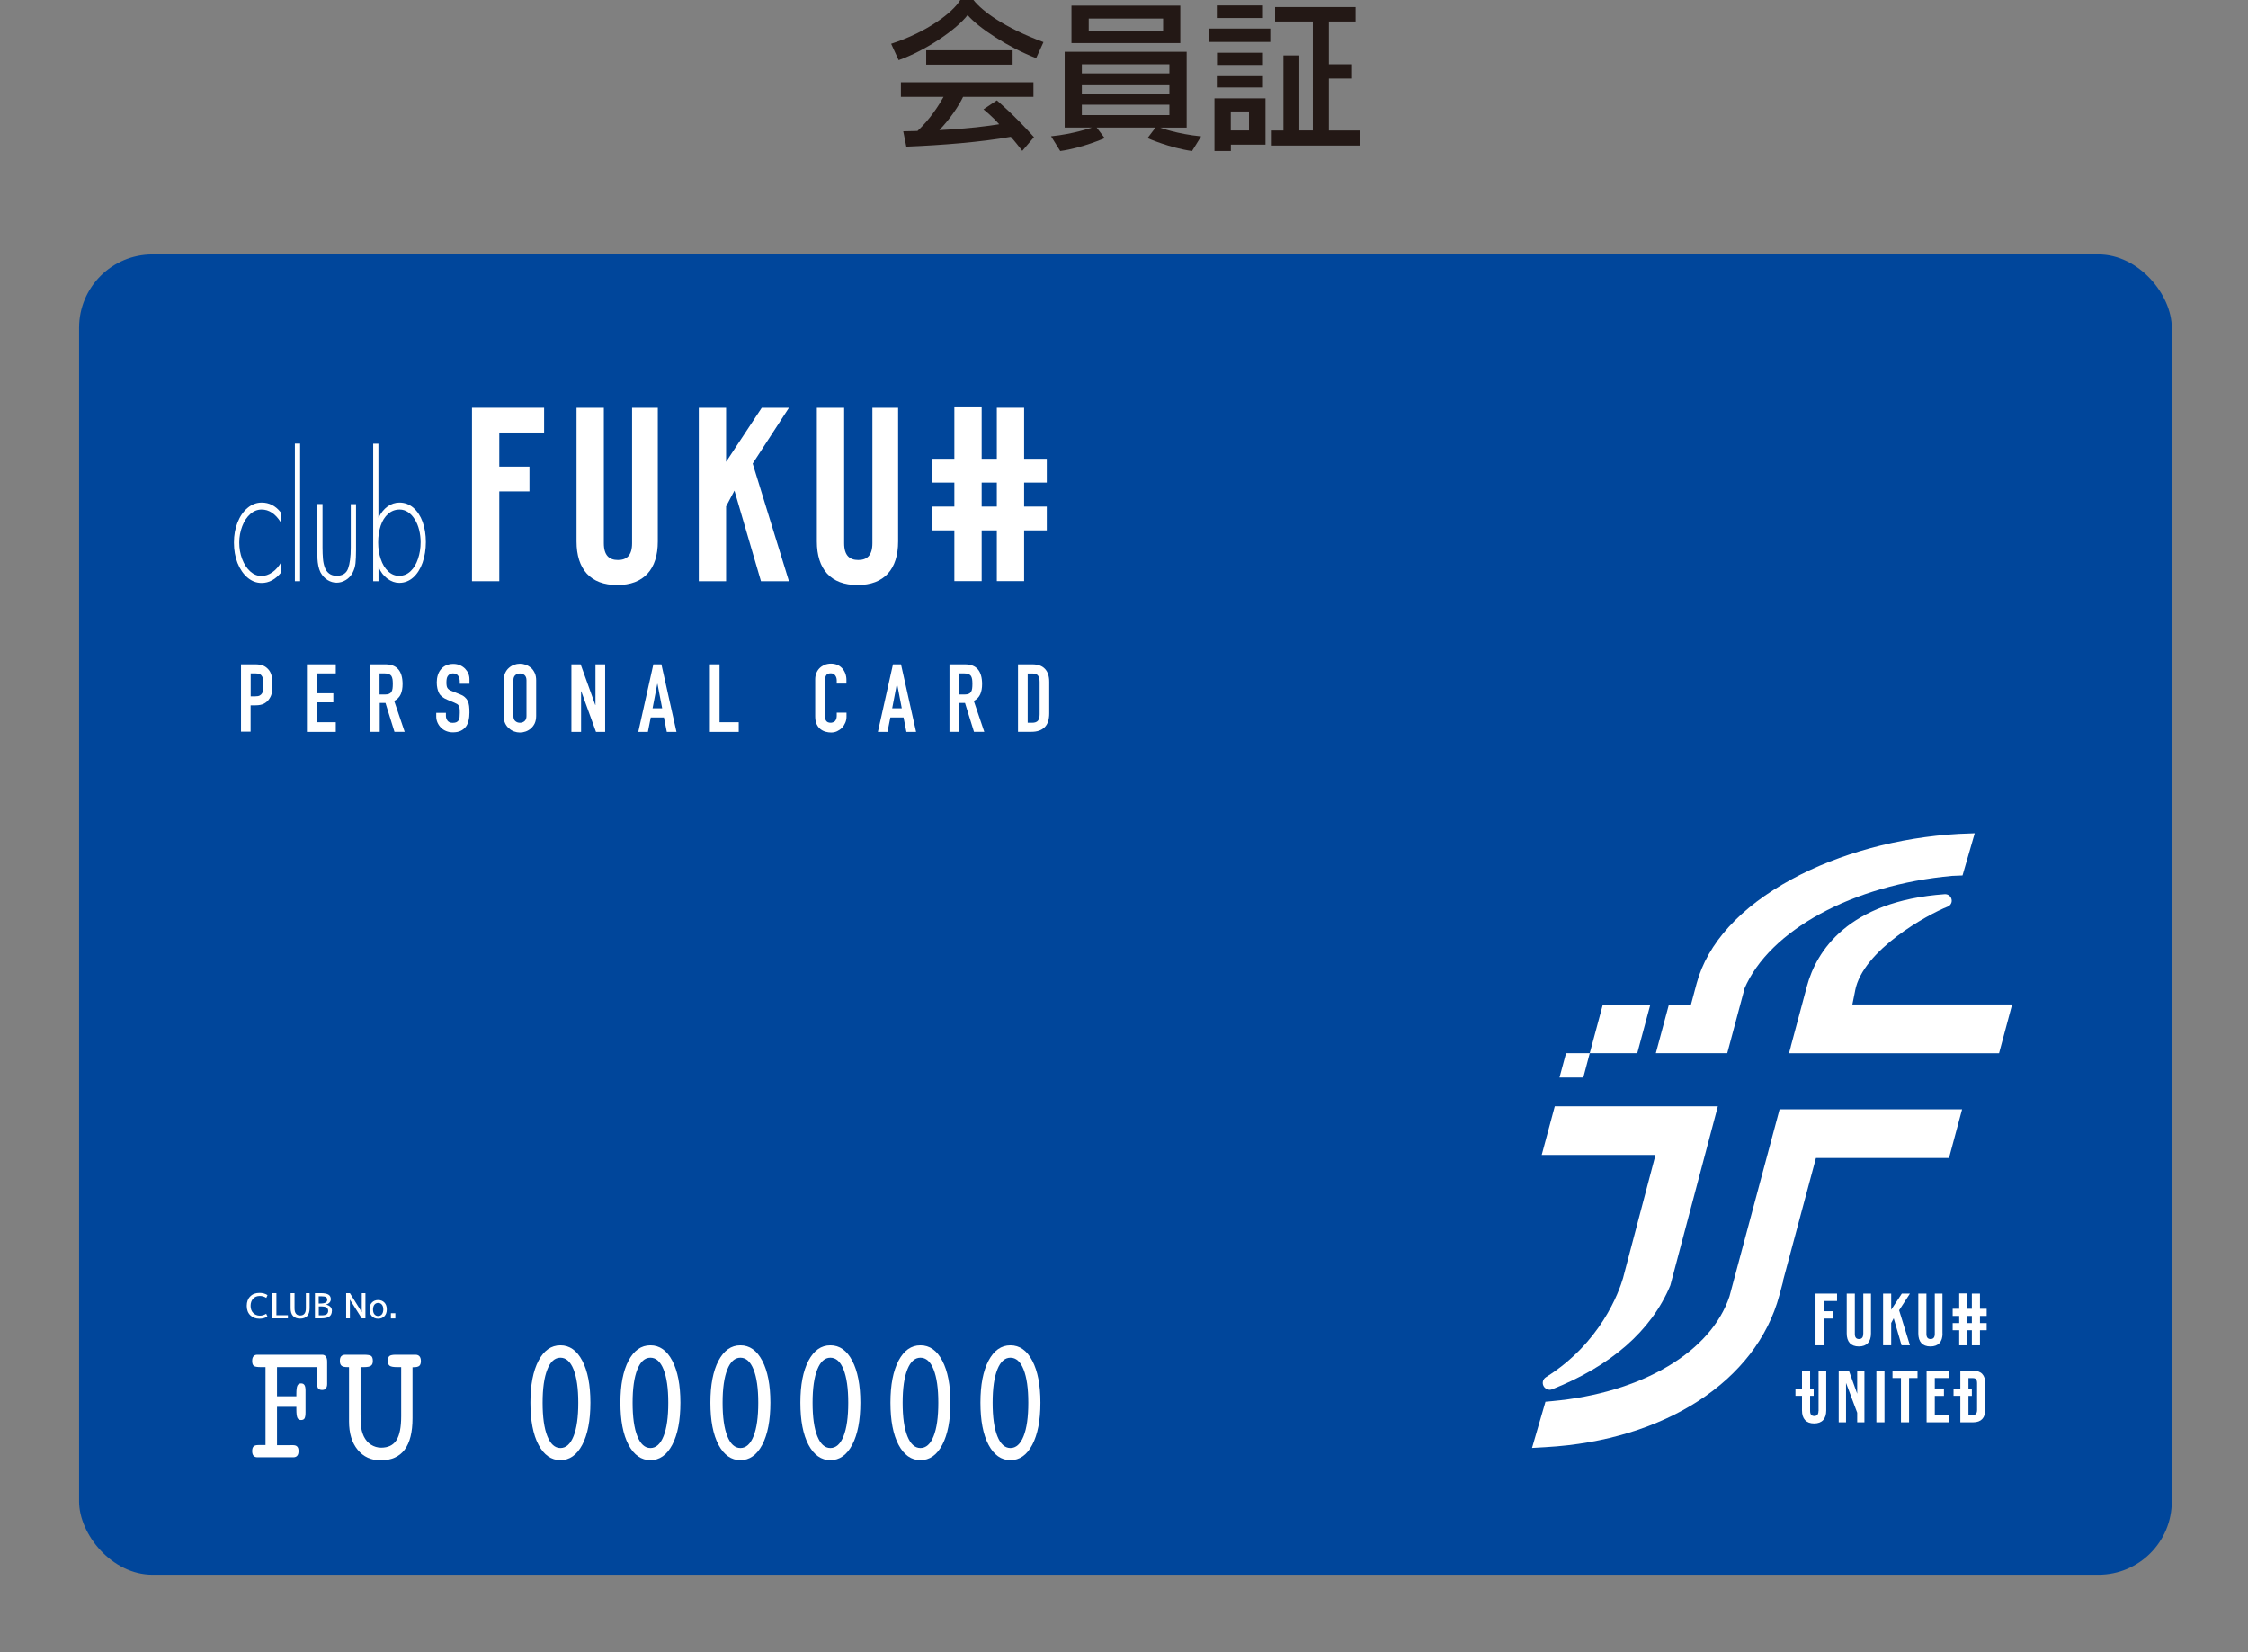 <?xml version="1.0" encoding="UTF-8"?><svg id="_レイヤー_2" xmlns="http://www.w3.org/2000/svg" xmlns:xlink="http://www.w3.org/1999/xlink" viewBox="0 0 257.81 189.49"><rect x="0" y="0" width="257.81" height="189.49" fill="#808080" stroke="none"/><defs><style>.cls-1{fill:#231815;}.cls-2{fill:#fff;}.cls-3{fill:none;}.cls-4{fill:#00469b;}.cls-5{clip-path:url(#clippath);}</style><clipPath id="clippath"><rect class="cls-3" x="9.07" y="29.18" width="240" height="151.4" rx="8.41" ry="8.41"/></clipPath></defs><g id="menu_button"><g class="cls-5"><rect class="cls-4" y="20.27" width="257.81" height="169.22"/></g><path class="cls-2" d="M200.04,113.41c2.86-6.73,12.43-11.94,23.83-12.97l1.2-.05,1.4-4.84-1.84.07h0c-6.89.39-13.69,2.24-19.16,5.21-5.89,3.2-9.66,7.34-10.9,11.97l-.64,2.39h-2.53l-1.5,5.58h8.19l1.97-7.36Z"/><path class="cls-2" d="M208.25,132.79h15.27l1.5-5.58h-20.93l-5.75,21.46h0c-1.05,3.12-3.48,5.88-7.03,7.99-3.62,2.16-8.22,3.55-13.31,4.01l-.76.07-1.54,5.3,1.57-.09c13.65-.77,24.16-7.6,26.79-17.4l.45-1.67h-.03l3.78-14.09Z"/><path class="cls-2" d="M186.15,146.52c-.48,1.65-2.57,7.46-8.85,11.4-.35.22-.47.65-.28,1.02.14.27.41.43.7.43.1,0,.19-.02.29-.06,6.68-2.65,11.36-6.66,13.55-11.91l5.45-20.54h-18.7l-1.5,5.58h13.05l-3.71,14.07Z"/><path class="cls-2" d="M212.44,115.17l.31-1.54v-.02c.87-4.66,8.34-8.75,10.61-9.64.34-.13.54-.49.45-.85-.08-.36-.41-.6-.78-.58-11.12.79-14.73,6.56-15.8,10.54l-1.85,6.9s0,.02,0,.03l-.21.77h24.09l1.5-5.6h-18.33Z"/><polygon class="cls-2" points="189.27 115.19 183.82 115.19 182.32 120.77 187.77 120.77 189.27 115.19"/><polygon class="cls-2" points="182.32 120.77 179.6 120.77 178.85 123.56 181.58 123.56 182.32 120.77"/><polygon class="cls-2" points="208.21 154.27 209.14 154.27 209.14 151.2 210.18 151.2 210.18 150.36 209.14 150.36 209.14 149.19 210.68 149.19 210.68 148.34 208.21 148.34 208.21 154.27"/><polygon class="cls-2" points="218.08 154.27 219.04 154.27 217.8 150.25 219.04 148.34 218.11 148.34 216.89 150.19 216.89 148.34 215.96 148.34 215.96 154.27 216.89 154.27 216.89 151.71 217.18 151.17 218.08 154.27"/><path class="cls-2" d="M227.07,148.34h-.93v1.74h-.52v-1.76h-.93v1.76h-.75v.82h.75v.82h-.75v.82h.75v1.73h.93v-1.73h.52v1.73h.93v-1.73h.77v-.82h-.77v-.82h.77v-.82h-.77v-1.74ZM226.14,151.72h-.52v-.82h.52v.82Z"/><path class="cls-2" d="M213.68,152.97c0,.42-.19.58-.48.58s-.48-.15-.48-.58v-4.63h-.93v4.57c0,.95.47,1.49,1.39,1.49s1.39-.54,1.39-1.49v-4.57h-.88v4.63Z"/><path class="cls-2" d="M222.77,152.91v-4.57h-.88v4.63c0,.42-.19.58-.48.58s-.48-.15-.48-.58v-4.63h-.93v4.57c0,.95.47,1.49,1.39,1.49s1.39-.54,1.39-1.49"/><polygon class="cls-2" points="212.99 159.82 212.04 157.18 210.87 157.18 210.87 163.1 211.71 163.1 211.71 158.58 212.99 162 212.99 163.1 213.82 163.1 213.82 157.18 212.99 157.18 212.99 159.82"/><rect class="cls-2" x="215.19" y="157.18" width=".93" height="5.92"/><polygon class="cls-2" points="217.04 158.02 218.01 158.02 218.01 163.1 218.94 163.1 218.94 158.02 219.91 158.02 219.91 157.18 217.04 157.18 217.04 158.02"/><polygon class="cls-2" points="220.95 163.1 223.49 163.1 223.49 162.25 221.89 162.25 221.89 160.07 222.94 160.07 222.94 159.22 221.89 159.22 221.89 158.02 223.49 158.02 223.49 157.18 220.95 157.18 220.95 163.1"/><path class="cls-2" d="M226.29,157.18h-1.47v2.07h-.78v.81h.78v3.04h1.47c.93,0,1.39-.52,1.39-1.46v-3c0-.95-.46-1.46-1.39-1.46M226.74,161.68c0,.42-.18.58-.47.58h-.52v-2.19h.39v-.81h-.39v-1.23h.52c.3,0,.47.15.47.58v3.08Z"/><path class="cls-2" d="M208.55,161.8c0,.42-.19.58-.48.58s-.48-.15-.48-.58v-1.74h.41v-.82h-.41v-2.07h-.93v2.07h-.75v.82h.75v1.68c0,.95.47,1.49,1.39,1.49s1.39-.54,1.39-1.49v-4.57h-.88v4.63Z"/><path class="cls-2" d="M32.18,58.71v1.15c-.61-.96-1.34-1.43-2.18-1.43-.47,0-.91.17-1.3.52-.39.35-.7.81-.92,1.4-.22.58-.34,1.2-.34,1.87s.11,1.29.33,1.88c.22.59.53,1.06.92,1.42.39.35.82.53,1.29.53.43,0,.85-.14,1.25-.42.4-.28.74-.67,1.03-1.17v1.17c-.66.82-1.41,1.22-2.25,1.22-.6,0-1.14-.2-1.63-.62-.48-.41-.86-.97-1.14-1.67-.27-.7-.41-1.48-.41-2.34s.14-1.62.42-2.32c.28-.7.66-1.26,1.15-1.66.49-.41,1.03-.61,1.62-.61.84,0,1.56.36,2.15,1.09"/><rect class="cls-2" x="33.82" y="50.87" width=".6" height="15.78"/><path class="cls-2" d="M40.23,57.81h.6v5.29c0,.6-.02,1.09-.06,1.48-.04.39-.15.74-.31,1.06-.2.39-.47.68-.81.88-.33.2-.68.3-1.04.3s-.71-.1-1.04-.3c-.33-.2-.6-.5-.81-.88-.11-.23-.2-.48-.25-.75-.05-.27-.09-.54-.1-.8-.01-.27-.02-.6-.02-1v-5.29h.6v4.99c0,.48.02.91.05,1.28.03.37.1.7.21,1,.11.3.27.53.5.7.22.17.51.26.86.26.67,0,1.11-.28,1.31-.83.2-.55.31-1.35.31-2.4v-4.99Z"/><path class="cls-2" d="M42.8,66.65v-15.77h.6v8.47h.03c.26-.54.6-.97,1.02-1.27.42-.3.88-.45,1.36-.45.6,0,1.13.2,1.59.59.46.4.82.94,1.07,1.63.25.69.37,1.47.37,2.32s-.13,1.64-.38,2.36c-.25.71-.61,1.28-1.07,1.69-.46.41-1,.62-1.6.62-.47,0-.93-.16-1.36-.48s-.77-.75-.99-1.3h-.03v1.59h-.6ZM45.8,66.03c.49,0,.92-.18,1.29-.53.37-.35.65-.82.85-1.42.2-.59.3-1.23.3-1.91,0-.48-.06-.95-.17-1.4-.11-.45-.28-.86-.5-1.21s-.47-.63-.77-.83c-.3-.2-.62-.3-.97-.3-.51,0-.95.17-1.32.5-.37.33-.66.78-.85,1.35-.19.57-.29,1.21-.29,1.92s.1,1.33.3,1.92c.2.59.48,1.06.85,1.4.37.35.8.52,1.29.52"/><polygon class="cls-2" points="54.13 66.65 57.26 66.65 57.26 56.35 60.72 56.35 60.72 53.51 57.26 53.51 57.26 49.6 62.4 49.6 62.4 46.76 54.13 46.76 54.13 66.65"/><polygon class="cls-2" points="87.27 66.65 90.48 66.65 86.32 53.16 90.48 46.76 87.36 46.76 83.27 52.96 83.27 46.76 80.14 46.76 80.14 66.65 83.27 66.65 83.27 58.07 84.23 56.26 87.27 66.65"/><path class="cls-2" d="M117.45,46.76h-3.13v5.85h-1.74v-5.9h-3.13v5.9h-2.51v2.73h2.51v2.75h-2.51v2.73h2.51v5.82h3.13v-5.82h1.74v5.82h3.13v-5.82h2.6v-2.73h-2.6v-2.75h2.6v-2.73h-2.6v-5.85ZM114.32,58.09h-1.74v-2.75h1.74v2.75Z"/><path class="cls-2" d="M72.49,62.29c0,1.42-.63,1.93-1.62,1.93s-1.62-.51-1.62-1.93v-15.53h-3.13v15.33c0,3.18,1.59,5,4.66,5s4.66-1.82,4.66-5v-15.33h-2.95v15.53Z"/><path class="cls-2" d="M103,62.09v-15.33h-2.95v15.53c0,1.42-.63,1.93-1.62,1.93s-1.62-.51-1.62-1.93v-15.53h-3.13v15.33c0,3.18,1.59,5,4.66,5s4.66-1.82,4.66-5"/><path class="cls-2" d="M33.24,165.72h.33c.24,0,.41.05.51.16.11.11.16.28.16.52s-.05.41-.15.53c-.1.12-.25.18-.44.18h-4.14c-.19,0-.34-.06-.44-.18-.1-.12-.15-.3-.15-.53,0-.24.05-.42.16-.53.11-.11.29-.16.56-.16h.81v-8.94h-.53c-.43,0-.7-.05-.82-.15-.12-.1-.18-.29-.18-.56,0-.23.05-.41.15-.53.1-.12.25-.18.44-.18h7.43c.19,0,.33.07.43.2.1.14.15.33.15.59v2.56c0,.23-.05.4-.15.52-.1.12-.24.17-.43.17-.23,0-.39-.07-.48-.22-.08-.15-.13-.47-.13-.98v-1.42h-4.56v3.35h2.22v-.26c0-.48.04-.81.12-.97.08-.17.22-.25.42-.25.18,0,.31.06.39.19s.12.33.12.61v2.52c0,.33-.04.56-.11.69-.08.13-.21.19-.4.19-.2,0-.34-.08-.42-.25-.08-.17-.12-.49-.12-.97v-.29h-2.22v4.4h1.46Z"/><path class="cls-2" d="M40,156.77h-.14c-.34,0-.57-.05-.69-.16-.13-.11-.19-.29-.19-.55,0-.25.05-.43.16-.54.11-.11.27-.17.48-.17h2.1c.45,0,.74.05.86.15.12.1.18.29.18.56s-.07.45-.22.55c-.14.11-.42.16-.83.16h-.36v5.44c0,.73.03,1.27.09,1.6.06.33.16.64.29.92.2.4.47.72.82.94.35.22.74.34,1.16.34.8,0,1.38-.28,1.75-.85.37-.57.55-1.49.55-2.76v-5.63h-.44c-.44,0-.73-.05-.87-.15-.15-.1-.22-.29-.22-.56s.06-.46.18-.56c.12-.1.36-.15.73-.15h2.26c.2,0,.35.06.46.18.1.12.16.3.16.54,0,.26-.06.45-.18.55-.12.11-.34.16-.66.16h-.12v5.85c0,1.61-.3,2.81-.91,3.62-.61.8-1.52,1.21-2.74,1.21-1.1,0-1.98-.4-2.64-1.21-.66-.8-.99-1.89-.99-3.25v-6.21Z"/><path class="cls-2" d="M64.27,167.44c-1.05,0-1.89-.59-2.51-1.76-.62-1.17-.93-2.78-.93-4.83s.31-3.64.93-4.82c.62-1.17,1.45-1.76,2.51-1.76s1.89.59,2.51,1.77c.62,1.18.93,2.78.93,4.81s-.31,3.64-.93,4.82c-.62,1.18-1.46,1.77-2.51,1.77M64.27,155.69c-.64,0-1.15.45-1.5,1.35-.36.9-.54,2.17-.54,3.82s.18,2.93.54,3.83.86,1.36,1.5,1.36,1.15-.45,1.51-1.36c.36-.9.54-2.18.54-3.83s-.18-2.91-.54-3.82c-.36-.9-.86-1.35-1.51-1.35"/><path class="cls-2" d="M74.59,167.44c-1.05,0-1.89-.59-2.51-1.76-.62-1.17-.93-2.78-.93-4.83s.31-3.64.93-4.82c.62-1.17,1.45-1.76,2.51-1.76s1.89.59,2.51,1.77c.62,1.18.93,2.78.93,4.81s-.31,3.64-.93,4.82c-.62,1.18-1.46,1.77-2.51,1.77M74.59,155.69c-.64,0-1.14.45-1.5,1.35-.36.9-.54,2.17-.54,3.82s.18,2.93.54,3.83c.36.9.86,1.36,1.5,1.36s1.15-.45,1.51-1.36c.36-.9.54-2.18.54-3.83s-.18-2.91-.54-3.82c-.36-.9-.86-1.35-1.51-1.35"/><path class="cls-2" d="M84.91,167.44c-1.05,0-1.89-.59-2.51-1.76-.62-1.17-.93-2.78-.93-4.83s.31-3.64.93-4.82c.62-1.17,1.45-1.76,2.51-1.76s1.89.59,2.51,1.77c.62,1.18.93,2.78.93,4.81s-.31,3.64-.93,4.82c-.62,1.18-1.46,1.77-2.51,1.77M84.91,155.69c-.64,0-1.14.45-1.5,1.35-.36.9-.54,2.17-.54,3.82s.18,2.93.54,3.83c.36.9.86,1.36,1.5,1.36s1.15-.45,1.51-1.36c.36-.9.54-2.18.54-3.83s-.18-2.91-.54-3.82c-.36-.9-.86-1.35-1.51-1.35"/><path class="cls-2" d="M95.23,167.44c-1.05,0-1.89-.59-2.51-1.76-.62-1.17-.93-2.78-.93-4.83s.31-3.64.93-4.82c.62-1.17,1.45-1.76,2.51-1.76s1.89.59,2.51,1.77c.62,1.18.93,2.78.93,4.81s-.31,3.64-.93,4.82c-.62,1.18-1.46,1.77-2.51,1.77M95.23,155.69c-.64,0-1.14.45-1.5,1.35-.36.9-.54,2.17-.54,3.82s.18,2.93.54,3.83c.36.9.86,1.36,1.5,1.36s1.15-.45,1.51-1.36c.36-.9.54-2.18.54-3.83s-.18-2.91-.54-3.82c-.36-.9-.86-1.35-1.51-1.35"/><path class="cls-2" d="M105.56,167.44c-1.05,0-1.89-.59-2.51-1.76-.62-1.17-.93-2.78-.93-4.83s.31-3.64.93-4.82c.62-1.17,1.45-1.76,2.51-1.76s1.89.59,2.51,1.77c.62,1.18.93,2.78.93,4.81s-.31,3.64-.93,4.82c-.62,1.18-1.46,1.77-2.51,1.77M105.56,155.69c-.64,0-1.14.45-1.5,1.35-.36.9-.54,2.17-.54,3.82s.18,2.93.54,3.83c.36.9.86,1.36,1.5,1.36s1.15-.45,1.51-1.36c.36-.9.54-2.18.54-3.83s-.18-2.91-.54-3.82c-.36-.9-.86-1.35-1.51-1.35"/><path class="cls-2" d="M115.88,167.44c-1.05,0-1.89-.59-2.51-1.76-.62-1.17-.93-2.78-.93-4.83s.31-3.64.93-4.82c.62-1.17,1.45-1.76,2.51-1.76s1.89.59,2.51,1.77c.62,1.18.93,2.78.93,4.81s-.31,3.64-.93,4.82c-.62,1.18-1.46,1.77-2.51,1.77M115.88,155.69c-.64,0-1.14.45-1.5,1.35-.36.9-.54,2.17-.54,3.82s.18,2.93.54,3.83c.36.9.86,1.36,1.5,1.36s1.15-.45,1.51-1.36c.36-.9.54-2.18.54-3.83s-.18-2.91-.54-3.82c-.36-.9-.86-1.35-1.51-1.35"/><path class="cls-2" d="M29.8,148.61c-.32,0-.58.1-.77.31-.19.21-.29.48-.29.82s.1.62.3.82c.2.2.45.31.76.31.26,0,.5-.07.73-.22l.14.32c-.26.17-.57.25-.91.25-.44,0-.79-.13-1.06-.4s-.4-.63-.4-1.08.13-.81.4-1.08c.26-.27.62-.4,1.07-.4.34,0,.64.08.91.25l-.14.32c-.23-.15-.47-.22-.73-.22"/><polygon class="cls-2" points="31.7 148.29 31.7 150.82 33.02 150.82 33.02 151.18 31.24 151.18 31.24 148.29 31.7 148.29"/><path class="cls-2" d="M33.78,148.29v1.74c0,.55.22.82.65.82s.65-.27.65-.82v-1.74h.43v1.72c0,.4-.09.7-.28.9-.19.2-.46.3-.81.3s-.62-.1-.81-.3c-.19-.2-.28-.5-.28-.9v-1.72h.44Z"/><path class="cls-2" d="M38.06,150.33c0,.29-.1.5-.29.64-.2.14-.51.21-.94.21h-.71v-2.89h.67c.41,0,.7.06.88.17.18.11.27.29.27.52,0,.15-.05.29-.16.4-.11.11-.25.19-.43.22h0c.23.04.4.12.53.25.13.12.19.28.19.47M36.55,149.48h.16c.3,0,.51-.04.63-.11.13-.07.19-.18.19-.32s-.05-.24-.15-.31c-.1-.06-.27-.09-.51-.09h-.32v.83ZM37.63,150.29c0-.17-.07-.29-.2-.37-.14-.08-.37-.11-.71-.11h-.16v1.02h.36c.25,0,.43-.04.55-.13.11-.09.17-.22.17-.41"/><polygon class="cls-2" points="39.7 151.18 39.7 148.29 40.13 148.29 41.48 150.45 41.49 150.45 41.49 148.29 41.91 148.29 41.91 151.18 41.49 151.18 40.13 149.03 40.13 149.03 40.13 151.18 39.7 151.18"/><path class="cls-2" d="M42.65,149.37c.18-.19.42-.29.72-.29s.54.1.72.29c.18.19.27.45.27.78s-.09.59-.27.78c-.18.19-.42.29-.72.29s-.54-.1-.72-.29c-.18-.19-.27-.45-.27-.78s.09-.59.27-.78M42.94,150.71c.11.13.25.2.43.2s.32-.07.43-.2c.1-.13.16-.32.16-.55s-.05-.42-.16-.55c-.1-.13-.25-.2-.43-.2s-.32.07-.43.2c-.1.13-.16.32-.16.55s.05.42.16.55"/><rect class="cls-2" x="44.83" y="150.59" width=".51" height=".6"/><path class="cls-2" d="M27.64,83.93v-7.75h1.66c.3,0,.57.04.81.12.23.08.44.22.63.42.19.2.32.44.39.71s.11.64.11,1.1c0,.35-.02.64-.06.88-.04.24-.12.46-.26.67-.15.25-.36.45-.61.59-.25.14-.59.21-1,.21h-.57v3.02h-1.11ZM28.75,77.22v2.63h.53c.22,0,.4-.03.52-.1.12-.07.21-.16.27-.27.06-.11.09-.24.1-.4.01-.16.02-.34.02-.53,0-.18,0-.35-.01-.52,0-.16-.04-.31-.1-.43-.06-.12-.15-.22-.26-.28-.12-.07-.28-.1-.5-.1h-.58Z"/><polygon class="cls-2" points="35.2 83.93 35.2 76.18 38.51 76.18 38.51 77.22 36.31 77.22 36.31 79.5 38.23 79.5 38.23 80.54 36.31 80.54 36.31 82.82 38.51 82.82 38.51 83.93 35.2 83.93"/><path class="cls-2" d="M42.42,83.93v-7.75h1.79c1.3,0,1.96.76,1.96,2.27,0,.46-.07.84-.21,1.16-.14.32-.39.58-.75.77l1.2,3.54h-1.17l-1.03-3.31h-.66v3.31h-1.11ZM43.53,77.22v2.42h.63c.19,0,.35-.03.47-.08.12-.05.21-.13.27-.23.06-.1.1-.23.12-.38.02-.15.03-.32.03-.52s-.01-.37-.03-.52c-.02-.15-.07-.28-.13-.39-.14-.2-.4-.3-.78-.3h-.58Z"/><path class="cls-2" d="M53.84,78.41h-1.11v-.25c0-.25-.06-.47-.18-.66-.12-.18-.32-.28-.6-.28-.15,0-.28.03-.37.09-.09.06-.17.13-.23.22-.06.09-.1.2-.12.32-.02.12-.03.24-.03.37,0,.15,0,.28.02.38.01.1.04.19.08.27.04.08.11.15.19.21.08.06.2.12.34.17l.85.34c.25.09.45.2.6.33.15.13.27.27.36.44.08.17.13.37.16.59.03.22.04.47.04.76,0,.33-.03.63-.1.91-.06.28-.17.52-.31.71-.15.2-.35.36-.6.48-.25.12-.55.17-.9.17-.27,0-.52-.05-.75-.14-.23-.09-.43-.22-.6-.39s-.3-.36-.4-.58c-.1-.22-.15-.46-.15-.72v-.41h1.11v.35c0,.2.06.39.18.55.12.16.32.25.6.25.19,0,.34-.03.44-.08.1-.05.19-.13.25-.23.06-.1.09-.22.1-.36.01-.14.02-.3.02-.47,0-.2,0-.37-.02-.5-.01-.13-.04-.24-.09-.32-.05-.08-.12-.15-.2-.2-.08-.05-.19-.1-.33-.16l-.79-.33c-.48-.2-.8-.45-.96-.78-.16-.32-.25-.73-.25-1.21,0-.29.04-.57.12-.83.08-.26.2-.49.36-.67.15-.19.35-.34.58-.45.24-.11.52-.17.84-.17.27,0,.53.05.76.15.23.1.43.24.59.4.33.35.5.75.5,1.2v.54Z"/><path class="cls-2" d="M57.77,78.01c0-.31.06-.59.16-.83.11-.24.25-.44.44-.6.17-.15.37-.27.59-.35.22-.08.44-.12.67-.12s.45.04.67.12c.22.08.42.2.6.35.18.16.32.36.43.6.11.24.16.52.16.83v4.09c0,.33-.06.61-.16.84-.11.23-.25.42-.43.58-.18.16-.38.28-.6.36-.22.08-.45.12-.67.12s-.45-.04-.67-.12c-.22-.08-.42-.2-.59-.36-.18-.15-.33-.34-.44-.58-.11-.23-.16-.51-.16-.84v-4.09ZM58.88,82.1c0,.27.07.47.22.59.15.13.32.19.53.19s.38-.06.53-.19c.15-.13.22-.33.22-.59v-4.09c0-.27-.08-.47-.22-.59-.15-.13-.32-.19-.53-.19s-.38.06-.53.19c-.15.13-.22.32-.22.59v4.09Z"/><polygon class="cls-2" points="65.53 83.93 65.53 76.18 66.59 76.18 68.27 80.85 68.29 80.85 68.29 76.18 69.4 76.18 69.4 83.93 68.35 83.93 66.66 79.27 66.64 79.27 66.64 83.93 65.53 83.93"/><path class="cls-2" d="M73.2,83.93l1.73-7.75h.92l1.73,7.75h-1.11l-.33-1.66h-1.51l-.33,1.66h-1.11ZM75.94,81.22l-.54-2.81h-.02l-.54,2.81h1.11Z"/><polygon class="cls-2" points="81.41 83.93 81.41 76.18 82.52 76.18 82.52 82.82 84.72 82.82 84.72 83.93 81.41 83.93"/><path class="cls-2" d="M97.08,81.72v.48c0,.24-.05.47-.14.68-.09.21-.21.4-.37.57-.16.17-.35.3-.56.4-.21.1-.44.15-.69.15-.21,0-.42-.03-.64-.09-.22-.06-.41-.16-.59-.3s-.32-.33-.43-.56c-.11-.23-.17-.52-.17-.88v-4.27c0-.25.04-.49.13-.71.09-.22.21-.41.37-.57.16-.16.35-.28.57-.38.22-.09.47-.14.73-.14.52,0,.95.17,1.27.51.16.17.28.36.37.59.09.23.14.48.14.75v.44h-1.11v-.37c0-.22-.06-.41-.18-.57-.12-.16-.29-.24-.5-.24-.28,0-.46.09-.55.26-.09.17-.14.39-.14.65v3.96c0,.22.05.41.15.57.1.15.27.23.53.23.07,0,.15-.01.23-.04.08-.02.16-.07.23-.12.07-.06.12-.14.16-.24.04-.1.07-.23.07-.38v-.38h1.11Z"/><path class="cls-2" d="M100.68,83.93l1.73-7.75h.92l1.73,7.75h-1.11l-.33-1.66h-1.51l-.33,1.66h-1.11ZM103.42,81.22l-.54-2.81h-.02l-.54,2.81h1.11Z"/><path class="cls-2" d="M108.89,83.93v-7.75h1.78c1.31,0,1.96.76,1.96,2.27,0,.46-.07.84-.21,1.16-.14.32-.39.58-.74.77l1.2,3.54h-1.18l-1.03-3.31h-.66v3.31h-1.11ZM110,77.22v2.42h.63c.2,0,.35-.03.47-.08.12-.05.21-.13.27-.23.06-.1.1-.23.12-.38.02-.15.03-.32.03-.52s-.01-.37-.03-.52c-.02-.15-.07-.28-.13-.39-.14-.2-.4-.3-.78-.3h-.58Z"/><path class="cls-2" d="M116.75,83.93v-7.75h1.64c.64,0,1.12.17,1.45.52.33.35.49.84.49,1.48v3.62c0,.73-.18,1.26-.53,1.6-.35.35-.86.52-1.52.52h-1.54ZM117.86,77.22v5.66h.51c.31,0,.53-.08.66-.23.13-.16.2-.4.2-.73v-3.73c0-.3-.06-.54-.18-.71-.12-.17-.35-.25-.67-.25h-.51Z"/><path class="cls-1" d="M118.83,6.67c-3.14-1.21-6.59-3.45-7.86-4.94-1.28,1.67-4.79,4.06-7.91,5.17l-.86-1.88c4.16-1.34,7.11-3.62,7.93-5.02h1.51c.98,1.26,3.55,3.18,8.03,4.83l-.84,1.84ZM117.24,17.3c-.46-.59-.88-1.13-1.32-1.61-3.43.61-7.84.96-11.98,1.13l-.35-1.76c.6,0,1.09-.04,1.63-.04,1.42-1.32,2.45-2.93,2.99-3.91h-4.89v-1.67h15.2v1.67h-8.07c-.5,1.05-1.51,2.55-2.72,3.81,3.47-.17,5.52-.46,6.86-.67-.84-.96-1.8-1.71-1.8-1.71l1.53-1.03s1.99,1.67,4.26,4.22l-1.34,1.57ZM106.22,7.42v-1.65h9.91v1.65h-9.91Z"/><path class="cls-1" d="M136.7,17.32c-2.57-.36-5.1-1.48-5.1-1.48l.92-1.21h-6.75l.92,1.21s-2.55,1.13-5.1,1.48l-1.05-1.69c2.55-.25,4.68-1,4.68-1h-3.12V5.94h13.99v8.7h-3.03s1.9.73,4.69,1l-1.05,1.69ZM122.88,4.94V.65h12.48v4.29h-12.48ZM134.11,7.38h-10.04v1.04h10.04v-1.04ZM134.11,9.68h-10.04v1.07h10.04v-1.07ZM134.11,12.01h-10.04v1.19h10.04v-1.19ZM133.39,2.13h-8.53v1.42h8.53v-1.42Z"/><path class="cls-1" d="M138.7,4.81v-1.53h6.98v1.53h-6.98ZM141.16,16.59v.73h-1.88v-6.04h5.85v5.31h-3.97ZM139.55,2.07V.63h5.29v1.44h-5.29ZM139.55,10.04v-1.4h5.29v1.4h-5.29ZM139.57,7.45v-1.4h5.27v1.4h-5.27ZM143.24,12.78h-2.09v2.18h2.09v-2.18ZM145.85,16.69v-1.72h1.34V6.36h1.82v8.6h1.55V2.47h-4.33V.82h9.24v1.65h-3.07v4.91h2.66v1.63h-2.66v5.96h3.55v1.72h-10.1Z"/></g></svg>